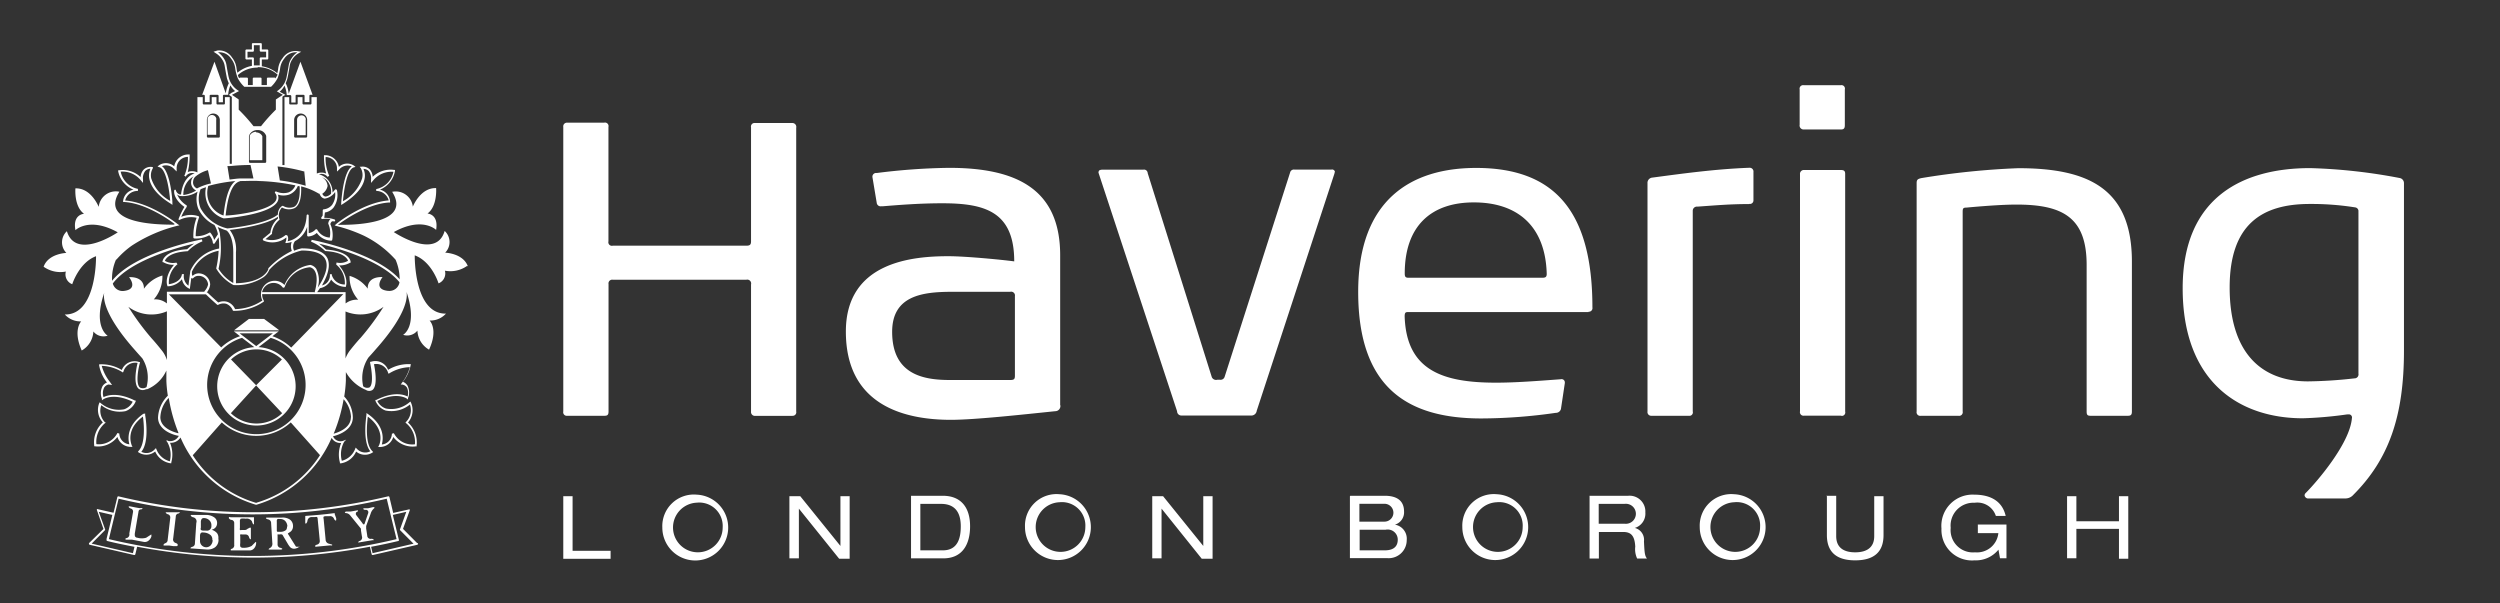 <svg focusable="false" xmlns="http://www.w3.org/2000/svg" width="290" height="70" viewBox="0 0 290 70" preserveAspectRatio="xMinYMid" aria-hidden="true"><rect x="0" y="0" width="290" height="70" fill="#333333" stroke="none"/><path d="M65.34,57.56h1.08v6.33h4.41v0.93H65.34V57.56Zm15.49,0.75a2.88,2.88,0,1,0,3,2.88,2.72,2.72,0,0,0-3-2.88m0-.93a3.82,3.82,0,1,1-4,3.81,3.66,3.66,0,0,1,4-3.81M92.67,59h0v5.77H91.57V57.56h1.26l4.66,5.77h0V57.56h1.07v7.25H97.34Zm16.7,4.84c1.77,0,2.08-1.49,2.08-2.78s-0.42-2.61-2.29-2.61h-2.4v5.39h2.61Zm-3.69-6.33h3.68c2.18,0,3.17,1.43,3.17,3.53s-0.88,3.73-3.11,3.73h-3.74V57.56Zm17.22,0.75a2.88,2.88,0,1,0,3,2.88,2.72,2.72,0,0,0-3-2.88m0-.93a3.82,3.82,0,1,1-4,3.81,3.66,3.66,0,0,1,4-3.81M134.74,59h0v5.77h-1.08V57.56h1.26l4.66,5.77h0V57.56h1.08v7.25H139.4Zm25.89,4.84c1.2,0,1.51-.61,1.51-1.24a1.17,1.17,0,0,0-1.42-1.15h-3v2.39h2.92Zm0-3.33a1,1,0,1,0-.06-2.07h-2.88v2.07h2.94Zm-4-3h4c1.54,0,2.24.68,2.24,1.82a1.49,1.49,0,0,1-1.06,1.53v0a1.65,1.65,0,0,1,1.37,1.79,2.09,2.09,0,0,1-2.3,2.09h-4.29V57.56h0Zm17,0.75a2.88,2.88,0,1,0,3,2.88,2.72,2.72,0,0,0-3-2.88m0-.93a3.82,3.82,0,1,1-4,3.81,3.66,3.66,0,0,1,4-3.81m14.82,3.42a1.16,1.16,0,1,0,0-2.3h-3v2.3h3Zm-4.08-3.24h4.49a1.83,1.83,0,0,1,2,1.94,1.73,1.73,0,0,1-1.22,1.79v0a1.42,1.42,0,0,1,1.06,1.55c0.06,1.35.1,1.69,0.35,2h-1.14a2.54,2.54,0,0,1-.22-1.38c-0.07-1.3-.51-1.7-1.41-1.7h-2.81v3.08h-1.08V57.56h0Zm16.8,0.75a2.88,2.88,0,1,0,3,2.88,2.71,2.71,0,0,0-3-2.88m0-.93a3.82,3.82,0,1,1-4,3.81,3.66,3.66,0,0,1,4-3.81m10.67,0.18H213V62.2c0,1.32.87,1.87,2.2,1.87s2.21-.55,2.21-1.87V57.56h1.08v4.51c0,1.94-1.08,2.93-3.29,2.93s-3.28-1-3.28-2.93V57.56Zm17.58,3.34h3.33v3.91H232l-0.18-1A3.37,3.37,0,0,1,229.05,65a3.54,3.54,0,0,1-3.84-3.69,3.62,3.62,0,0,1,3.8-3.93c1.49,0,3.19.47,3.65,2.47h-1.14a2.25,2.25,0,0,0-2.46-1.53,2.65,2.65,0,0,0-2.78,2.91,2.59,2.59,0,0,0,2.82,2.84,2.49,2.49,0,0,0,2.71-2.23h-2.38V60.9h0Zm16.38,0.5h-4.94v3.41h-1.08V57.56h1.08v2.91h4.94V57.56h1.08v7.25h-1.08V61.4ZM91.92,48.24h-4.3a0.45,0.45,0,0,1-.5-0.5V33a0.45,0.45,0,0,0-.55-0.55H71.09a0.43,0.43,0,0,0-.5.5V47.73c0,0.36-.1.5-0.45,0.5H65.79a0.41,0.41,0,0,1-.45-0.5v-33a0.43,0.43,0,0,1,.45-0.5h4.29a0.41,0.41,0,0,1,.5.5V28a0.41,0.41,0,0,0,.5.5H86.57c0.4,0,.55-0.1.55-0.5V14.77a0.41,0.41,0,0,1,.45-0.5h4.34a0.45,0.45,0,0,1,.45.55V47.73a0.41,0.41,0,0,1-.45.5m25.82-13.88a0.44,0.44,0,0,0-.55-0.5h-6.75c-3.44,0-6.94.45-6.94,4.64,0,4.95,3.6,5.59,6.69,5.59h7c0.45,0,.55-0.1.55-0.5V34.35ZM123,47a0.6,0.6,0,0,1-.6.7c-3.8.39-9.34,1-12.09,1-5.6,0-12.19-1.8-12.19-10.24,0-8.09,7.74-8.74,11.89-8.74,2,0,6.14.4,7.64,0.6,0-5.74-3.35-6.74-8.34-6.74-2.65,0-5.1.2-6.94,0.35H102.2a0.45,0.45,0,0,1-.5-0.4l-0.5-3V20.47a0.43,0.43,0,0,1,.5-0.4,72.64,72.64,0,0,1,8.39-.6c7.74,0,12.89,2.4,12.89,10.14V47h0Zm22.78,0.65a0.63,0.63,0,0,1-.7.55h-8a0.5,0.5,0,0,1-.54-0.5l-9.1-27.62a0.2,0.2,0,0,1,0-.15c0-.15.14-0.25,0.5-0.25h4.69a0.42,0.42,0,0,1,.5.4l7.44,23.67a0.54,0.54,0,0,0,.64.3h0.3a0.49,0.49,0,0,0,.55-0.35l7.59-23.68a0.45,0.45,0,0,1,.5-0.35h4.3a0.33,0.33,0,0,1,.4.25s-0.05.15-.05,0.2Zm25.17-24.17c-4.9,0-8,2.7-8,8.24,0,0.4.1,0.5,0.45,0.5h15.48c0.35,0,.54-0.05.54-0.45-0.15-5.6-3.45-8.29-8.44-8.29M184.27,36.2H163.39c-0.3,0-.45,0-0.45.5,0.2,6.29,4.45,7.69,10.59,7.69,2.3,0,4.85-.2,7.54-0.4a0.37,0.37,0,0,1,.45.35v0.1l-0.45,3a0.6,0.6,0,0,1-.6.45,61.64,61.64,0,0,1-8.64.65c-8.54,0-14.28-3.55-14.28-14.68,0-10.74,6.19-14.38,13.68-14.38,9.15,0,13.49,5.09,13.49,16.18a0.42,0.42,0,0,1-.45.5M202.9,23.67c-2.2,0-3.85.15-6,.3a0.48,0.48,0,0,0-.54.5V47.73a0.4,0.4,0,0,1-.46.5h-4.34a0.43,0.43,0,0,1-.45-0.5V21.26a0.61,0.61,0,0,1,.5-0.65c3.4-.45,7.29-1,11.34-1.15a0.44,0.44,0,0,1,.45.5v3.29a0.41,0.41,0,0,1-.5.4m10.69,24.57h-4.34a0.41,0.41,0,0,1-.45-0.5V20.22a0.45,0.45,0,0,1,.5-0.5h4.24c0.4,0,.5.15,0.5,0.45V47.74a0.4,0.4,0,0,1-.45.5M214,14.52c0,0.35-.1.5-0.45,0.5h-4.34a0.46,0.46,0,0,1-.45-0.55V10.38a0.41,0.41,0,0,1,.45-0.5h4.34a0.4,0.4,0,0,1,.45.5v4.14Zm32.81,33.71H242.5c-0.35,0-.45-0.1-0.45-0.5v-17c0-5.49-2.75-7-8.14-7-1.7,0-4.19.2-5.79,0.35-0.4,0-.45.1-0.45,0.5V47.73a0.42,0.42,0,0,1-.5.5h-4.34a0.42,0.42,0,0,1-.5-0.5V21.26c0-.4.1-0.5,0.55-0.6a89.9,89.9,0,0,1,11.24-1.15c8.19,0,13.18,2.4,13.18,10.83V47.73c0,0.36-.1.5-0.45,0.5m26.72-23.63a0.44,0.44,0,0,0-.35-0.54,32.38,32.38,0,0,0-5.29-.4c-5.64,0-9.29,2.45-9.29,9.69,0,7.39,3.5,10.89,9.09,10.89a52.55,52.55,0,0,0,5.39-.35,0.46,0.46,0,0,0,.46-0.55V24.61Zm5.29,16.09c0,7.59-1.75,12.59-5.89,16.73a1.22,1.22,0,0,1-.85.4h-4.29a0.43,0.43,0,0,1-.5-0.35,0.41,0.41,0,0,1,.15-0.3c1.25-1.25,5.09-5.7,5.34-8.65a0.36,0.36,0,0,0-.4-0.45h-0.15a45.15,45.15,0,0,1-5.14.45c-7.34,0-13.94-4.19-13.94-15.08,0-10.69,7.14-13.94,14.78-13.94a63.92,63.92,0,0,1,10.39,1.15,0.6,0.6,0,0,1,.5.6V40.7ZM17.58,62.14a0.92,0.92,0,0,1-.32.55,0.67,0.67,0,0,1-.58.17L15.3,62.6l-0.32,0-0.35,0a0.09,0.09,0,0,1-.09-0.08,0.15,0.15,0,0,1,.15-0.1A0.43,0.43,0,0,0,15,61.9l0.43-2.5a0.35,0.35,0,0,0-.23-0.4,0.49,0.49,0,0,1-.28-0.2c0-.06.07-0.08,0.18-0.06l0.71,0.14,0.36,0.06,0.24,0,0.11,0a0.06,0.06,0,0,1,0,.06,0.23,0.23,0,0,1-.21.09,0.26,0.26,0,0,0-.24.24l-0.42,2.48a1.08,1.08,0,0,0,0,.38,0.33,0.33,0,0,0,.3.19,1.83,1.83,0,0,0,1,0L17.54,62s0.06,0.05,0,.13m3.06,1.16c0,0.05-.07.07-0.18,0.06l-0.32,0-0.49-.07-0.27,0-0.33,0s-0.05,0-.05-0.07A0.37,0.37,0,0,1,19.21,63a0.41,0.41,0,0,0,.24-0.38l0.3-2.55a0.38,0.38,0,0,0-.25-0.41,0.48,0.48,0,0,1-.28-0.18,0.06,0.06,0,0,1,.06-0.06H19.4l0.32,0,0.28,0,0.35,0,0.34,0a0.42,0.42,0,0,1,.15,0,0.05,0.05,0,0,1,0,.06,0.31,0.31,0,0,1-.21.1,0.35,0.35,0,0,0-.24.35l-0.3,2.53a0.43,0.43,0,0,0,.24.51,0.7,0.7,0,0,1,.28.15M24.52,61a0.78,0.78,0,0,0-.21-0.62,0.89,0.89,0,0,0-.6-0.28,0.4,0.4,0,0,0-.29.07,0.63,0.63,0,0,0-.12.42l0,0.62a0.36,0.36,0,0,0,0,.26,0.55,0.55,0,0,0,.3.08l0.32,0a0.51,0.51,0,0,0,.6-0.56m0.11,1.66a0.72,0.72,0,0,0-.16-0.54,1.32,1.32,0,0,0-.92-0.34,0.27,0.27,0,0,0-.27.08,0.61,0.61,0,0,0-.08.32l0,0.59a0.72,0.72,0,0,0,1.23.51,0.93,0.93,0,0,0,.24-0.61m0.68,0a1.07,1.07,0,0,1-.41.83,1.49,1.49,0,0,1-1,.25l-1.71-.12-0.12,0a0.07,0.07,0,0,1,0-.08,0.44,0.44,0,0,1,.24-0.12,0.4,0.4,0,0,0,.26-0.39l0.16-2.37A0.49,0.49,0,0,0,22.39,60a0.43,0.43,0,0,1-.27-0.19,0.08,0.08,0,0,1,.1-0.08l0.1,0,0.22,0,0.78,0,0.58,0a1.65,1.65,0,0,1,1,.32,0.79,0.79,0,0,1,.28.69,0.76,0.76,0,0,1-.18.45,0.83,0.83,0,0,1-.46.26,1.34,1.34,0,0,1,.64.4,0.88,0.88,0,0,1,.15.6M29.71,63a0.92,0.92,0,0,1-.22.59,0.67,0.67,0,0,1-.54.26l-2.09,0c-0.07,0-.1,0-0.1-0.06a0.14,0.14,0,0,1,.13-0.13,0.43,0.43,0,0,0,.28-0.48l0-2.51a0.36,0.36,0,0,0-.3-0.36,0.4,0.4,0,0,1-.3-0.17A0.09,0.09,0,0,1,26.72,60l0.49,0,0.94,0h1.23l0.08,0a0.12,0.12,0,0,1,0,.08v0.53a0.81,0.81,0,0,1,0,.09,0.4,0.4,0,0,1,0,.11,0.1,0.1,0,0,1-.09,0,1,1,0,0,1-.14-0.32,0.68,0.68,0,0,0-.72-0.32,1.92,1.92,0,0,0-.58,0,0.38,0.38,0,0,0-.1.33l0,0.75a0.5,0.5,0,0,0,0,.23,0.29,0.29,0,0,0,.19,0h0.34a0.46,0.46,0,0,0,.36-0.14L29,61.2c0.07,0,.1,0,0.1.13l0,1s0,0.08,0,.11a0.31,0.31,0,0,1,0,.1,0.1,0.1,0,0,1-.09,0,0.72,0.72,0,0,1-.14-0.29A0.41,0.41,0,0,0,28.46,62h-0.4a0.28,0.28,0,0,0-.19,0,0.37,0.37,0,0,0,0,.21s0,0.09,0,.12V63a1.29,1.29,0,0,0,0,.39,0.33,0.33,0,0,0,.32.15,1.88,1.88,0,0,0,1-.21l0.47-.47s0.06,0,.06.12m3.62-1.88a1,1,0,0,0-.25-0.66,0.77,0.77,0,0,0-.63-0.23,0.57,0.57,0,0,0-.26,0,0.3,0.3,0,0,0-.09.29l0,1.08a0.12,0.12,0,0,0,.14.11h0.22a1,1,0,0,0,.72-0.22,0.6,0.6,0,0,0,.1-0.43m1.41,2.3a0.25,0.25,0,0,1-.19.21,1,1,0,0,1-.37.1,0.63,0.63,0,0,1-.48-0.18,2.44,2.44,0,0,1-.3-0.43l-0.49-.83A0.58,0.58,0,0,0,32.72,62a0.64,0.64,0,0,0-.31,0,0.45,0.45,0,0,0-.21,0,0.12,0.12,0,0,0,0,.12v0.09l0,0.92a0.39,0.39,0,0,0,.28.41,0.45,0.45,0,0,1,.27.12c0,0.06-.06.08-0.16,0.09H32.14l-0.42,0-0.41,0H31.18a0.07,0.07,0,0,1,0-.08,0.7,0.7,0,0,1,.22-0.15,0.56,0.56,0,0,0,.19-0.53L31.45,60.7a0.43,0.43,0,0,0-.3-0.44,0.6,0.6,0,0,1-.3-0.13c0-.05,0-0.08.11-0.09h0.63l0.62,0,0.46,0a1.55,1.55,0,0,1,.93.21,0.9,0.9,0,0,1,.39.74,0.85,0.85,0,0,1-.08.42,0.73,0.73,0,0,1-.2.26l-0.22.15a0.17,0.17,0,0,0-.1.09l0.91,1.45a0.15,0.15,0,0,0,.07.06l0.12,0,0.08,0,0.08,0a0.07,0.07,0,0,1,.08.08M39,60.12s0,0,0,.08a0.35,0.35,0,0,1,0,.07c0,0.08,0,.12-0.07.12a0.47,0.47,0,0,1-.21-0.27,0.48,0.48,0,0,0-.51-0.24l-0.45,0a0.41,0.41,0,0,0-.22.06,0.36,0.36,0,0,0,0,.24l0.23,2.41a0.49,0.49,0,0,0,.39.48l0.36,0.1a0.09,0.09,0,0,1,0,.1,0.35,0.35,0,0,1-.14,0H38.24l-1.49.14a0.28,0.28,0,0,1-.15,0,0.09,0.09,0,0,1-.06-0.09,0.57,0.57,0,0,1,.29-0.16,0.42,0.42,0,0,0,.26-0.48l-0.24-2.48a0.37,0.37,0,0,0-.07-0.22,0.32,0.32,0,0,0-.22,0l-0.45,0a0.49,0.49,0,0,0-.44.39,0.57,0.57,0,0,1-.17.37,0.08,0.08,0,0,1-.09-0.08,0.86,0.86,0,0,1,0-.1l0-.71V59.89a0.07,0.07,0,0,1,.07-0.05l0.81-.06,0.82-.07,0.79-.08,0.84-.1a0.07,0.07,0,0,1,.08,0,0.22,0.22,0,0,1,0,.09Zm4.45-1.25a0.15,0.15,0,0,1-.07.11,1.26,1.26,0,0,0-.38.59L42.48,61a0.41,0.41,0,0,0,0,.15,0.6,0.6,0,0,0,0,.19l0.12,0.79a0.38,0.38,0,0,0,.4.38,0.37,0.37,0,0,1,.35.09,0,0,0,0,1,0,.06l-0.12,0-1.56.26c-0.1,0-.14,0-0.15,0a0.42,0.42,0,0,1,.26-0.19,0.42,0.42,0,0,0,.2-0.52l-0.11-.69a1.07,1.07,0,0,0,0-.18,0.63,0.63,0,0,0-.1-0.14L40.6,59.76a0.67,0.67,0,0,0-.46-0.24A0.14,0.14,0,0,1,40,59.43s0.05-.08.17-0.09l0.19,0,0.3,0,0.4-.07,0.37-.07c0.06,0,.1,0,0.1.05a0.17,0.17,0,0,1-.13.13,0.2,0.2,0,0,0-.12.18,0.29,0.29,0,0,0,0,.1,0.52,0.52,0,0,0,.08.14L42,60.63a0.52,0.52,0,0,0,.21.22,0.31,0.31,0,0,0,.11-0.18l0.34-1a0.7,0.7,0,0,0,.06-0.19,0.26,0.26,0,0,0,0-.12,0.28,0.28,0,0,0-.3-0.22,0.32,0.32,0,0,1-.28-0.09c0-.05,0-0.08.09-0.09l0.15,0,0.31,0L43,58.89l0.26-.06c0.07,0,.1,0,0.11,0M48,63.06l-4.78,1.11h0l-0.17-.74c1.05-.2,2.1-0.42,3.14-0.67a0.13,0.13,0,0,0,.08-0.05,0.15,0.15,0,0,0,0-.09l-0.6-2.47-0.1-.42,1.56-.36h0l-0.72,2a0.13,0.13,0,0,0,0,.13l1.55,1.56h0Zm-35.37-.52h0l1.13-4.69a67.43,67.43,0,0,0,31.1,0h0l0,0,0.56,2.32L46,62.54h0a72.24,72.24,0,0,1-33.36,0m2.78,1.63h0l-4.79-1.11h0l1.55-1.56a0.13,0.13,0,0,0,0-.13l-0.72-2h0l1.57,0.36-0.67,2.78,0,0.1a0.12,0.12,0,0,0,.1.15c1,0.25,2.09.47,3.14,0.67ZM48.39,63l-1.64-1.65v0h0l0.77-2.12a0.12,0.12,0,0,0,0-.13,0.11,0.11,0,0,0-.12,0l-1.79.4-0.43-1.81A0.13,0.13,0,0,0,45,57.58a67.28,67.28,0,0,1-31.24,0,0.12,0.12,0,0,0-.15.09l-0.44,1.81-1.8-.41a0.11,0.11,0,0,0-.12,0,0.12,0.12,0,0,0,0,.13L12,61.36h0v0L10.33,63a0.14,0.14,0,0,0,0,.12,0.11,0.11,0,0,0,.1.08l5.12,1.18a0.12,0.12,0,0,0,.15-0.09l0.21-.87a72.8,72.8,0,0,0,27,0l0.2,0.87a0.12,0.12,0,0,0,.15.09l5.13-1.18a0.12,0.12,0,0,0,.09-0.08,0.13,0.13,0,0,0,0-.12m-13-49.12a0.5,0.5,0,0,0-.5-0.5,0.52,0.52,0,0,0-.52.5v1.8h1v-1.8ZM30.64,37l0,0H28.87l0,0-1.44,1.1-0.28.22h5.25l-0.28-.22Zm15.74-4.58c-2.79-3.15-9.92-4.54-10.23-4.6l-0.06.22a5,5,0,0,1,1.63,1.08l0,0h0c2.14,0.13,2.58.89,2.65,1.13a1.77,1.77,0,0,1-1.33.2L39,30.69A2.76,2.76,0,0,1,40,33a1.54,1.54,0,0,1-1.51-1.09,0.43,0.43,0,0,0,0-.1l-0.22,0v0.09a1.19,1.19,0,0,1-.92,1.21C37.83,32.26,38.42,31,38,30c-0.37-.79-1.38-1.19-3-1.19h0a4,4,0,0,0-.88.28l0,0a1.07,1.07,0,0,1,.1-1.12,2.86,2.86,0,0,0,1.41-1.66v1a0.13,0.13,0,0,0,.12.12,1.62,1.62,0,0,0,1-.41,2.13,2.13,0,0,0,1.65.9,0.13,0.13,0,0,0,.14-0.09A3.11,3.11,0,0,0,38.32,26a0.53,0.53,0,0,1,.18-0.31,0.32,0.32,0,0,1,.24,0,0.12,0.12,0,0,0,.14-0.09,0.12,0.12,0,0,0-.07-0.14,3.48,3.48,0,0,0-1.19-.19l0,0,0-.06,0.07-.56a1.62,1.62,0,0,0,1-.57,2.53,2.53,0,0,0,.4-2,0.12,0.12,0,0,0-.09-0.1,0.11,0.11,0,0,0-.13,0,3.87,3.87,0,0,1-.3.36,2.14,2.14,0,0,0-.53-1.47A2.07,2.07,0,0,0,37,20.22a0.89,0.89,0,0,1,1,.3h0l0.19-.13h0a5,5,0,0,1-.42-2.17,1.31,1.31,0,0,1,1.32,1.36l0,0.32,0.24-.22a1.28,1.28,0,0,1,1.48-.38c-1,.69-1.2,3.87-1.23,4.26v0.22l0.19-.12c1.49-.95,2.34-1.93,2.52-2.92a1.84,1.84,0,0,0-.13-1.15,0.89,0.89,0,0,1,.61.25,1.37,1.37,0,0,1,.27,1l0,0.38,0.25-.29a2.75,2.75,0,0,1,2.35-1,2.54,2.54,0,0,1-2,2v0.22a1.49,1.49,0,0,1,1.45,1.1c-2.92.22-6,2.63-6.09,2.74a0.33,0.33,0,0,0-.09.08l-0.09.07L39,26.21a17.56,17.56,0,0,1,3.23,1.14,12,12,0,0,1,3.66,2.78,5.86,5.86,0,0,1,.47,2.31M45,33.74c-1.78-.19-0.62-1.6-0.62-1.6-1.9-.06-1.72,1.35-1.72,1.35A4,4,0,0,0,40.55,32a4,4,0,0,0,1,2.77,2.12,2.12,0,0,0-1.46.43V33.89H36.79c0.08-.11.2-0.27,0.32-0.46a1.76,1.76,0,0,0,1.3-1,2.15,2.15,0,0,0,1.63.85h0.09l0-.08s0.37-1-.79-2.41a2.39,2.39,0,0,0,1.26-.31l0.07,0V30.36c0-.05-0.12-1.23-2.85-1.41A6.63,6.63,0,0,0,37,28.26c2.09,0.5,7.25,1.94,9.34,4.48a1.18,1.18,0,0,1-1.3,1m-3.26,5.5s-0.51.55-1.13,1.34a3.62,3.62,0,0,0-.57,1V36.13a4.49,4.49,0,0,0,4.41-.54,29.66,29.66,0,0,1-2.71,3.66m0.69,6,0,0a0.72,0.72,0,0,0,.72,0c0.67-.48.3-2.48,0.19-3a1.41,1.41,0,0,1,1.64,1l0.06,0.11,0.11-.07a4.82,4.82,0,0,1,2.35-.7,5.07,5.07,0,0,1-.94,1.85l-0.12.17,0.2,0a0.82,0.82,0,0,1,.53.36A1.47,1.47,0,0,1,47.28,46c-0.41-.22-1.6-0.63-3.63.39l-0.1,0,0,0.1a2,2,0,0,0,1.17,1.13,3.41,3.41,0,0,0,2.83-.69,1.94,1.94,0,0,1-.44,2l-0.08.1,0.1,0.08a2.82,2.82,0,0,1,1,2.43,2.4,2.4,0,0,1-2.44-1.29l-0.23.06a1.28,1.28,0,0,1-1.17,1.25c0.16-.55.4-2.14-1.62-3.54l-0.16-.11,0,0.19c0,0.13-.51,3.08.45,4.25a1.31,1.31,0,0,1-1.57-.3l-0.13-.13-0.07.17a2.24,2.24,0,0,1-1.54,1.36,3,3,0,0,1,.27-2.2L40.16,51l-0.37.14a0.94,0.94,0,0,1-1.16-.53c0.53-.13,2.25-0.65,2.3-2.15a3.6,3.6,0,0,0-1-2.46,15.34,15.34,0,0,0,.19-1.84v-1a4.76,4.76,0,0,0,2.4,2.1M40.7,48.41c0,1.23-1.44,1.74-2,1.9l0.06-.13a18.48,18.48,0,0,0,1.1-3.87,3.39,3.39,0,0,1,.86,2.11m-6.94-8.1A6,6,0,0,0,31.6,39l0.46-.36,0.27-.2H27.12l0.27,0.2L27.84,39a6,6,0,0,0-2.18,1.3l-6.07-6.16h4.29a0.05,0.05,0,0,0,0,0c0.39,0.38.83,0.79,1.31,1.21a0.13,0.13,0,0,0,.14,0,1.26,1.26,0,0,1,.91-0.11A1.32,1.32,0,0,1,27,36a0.12,0.12,0,0,0,.1.06A6.11,6.11,0,0,0,30.59,35a0.13,0.13,0,0,0,0-.15,1.38,1.38,0,0,1-.18-0.67s0,0,0-.06h9.41Zm-4.28-.05a4.55,4.55,0,1,0,.49,0l1.41-1.08a5.71,5.71,0,1,1-3.32,0Zm0.23-.12L27.8,38.67h3.85l-1.91,1.46h0Zm3,7.78a4.29,4.29,0,0,1-5.95,0l2.94-3.23-2.92-3a4.3,4.3,0,0,1,5.9,0l-3,3Zm-3,10.41a13.2,13.2,0,0,1-7.37-5.53L25.73,49a5.91,5.91,0,0,0,8,0l3.39,3.8a13.19,13.19,0,0,1-7.36,5.51M19.58,46.18a18.93,18.93,0,0,0,1.11,4l0,0.08c-0.61-.15-2.05-0.62-2.09-1.83a3.44,3.44,0,0,1,.94-2.24M19.53,51.1h0l-0.26,0,0.15,0.21a3,3,0,0,1,.28,2.2,2.26,2.26,0,0,1-1.54-1.36l-0.07-.17-0.13.13a1.3,1.3,0,0,1-1.57.3c1-1.17.47-4.13,0.45-4.25l0-.19L16.63,48c-2,1.4-1.78,3-1.62,3.54a1.29,1.29,0,0,1-1.17-1.25l-0.22-.06a2.41,2.41,0,0,1-2.44,1.29,2.84,2.84,0,0,1,1-2.43l0.11-.08L12.19,49a1.92,1.92,0,0,1-.44-2,3.4,3.4,0,0,0,2.82.69,2,2,0,0,0,1.17-1.13l0-.1-0.1,0c-2-1-3.22-.6-3.63-0.39a1.45,1.45,0,0,1,.08-1.12,0.81,0.81,0,0,1,.5-0.35L13,44.66l-0.26-.37a5.34,5.34,0,0,1-.94-1.85,4.82,4.82,0,0,1,2.35.7l0.11,0.07,0.06-.11a1.42,1.42,0,0,1,1.64-1c-0.13.52-.54,2.44,0.13,3a0.8,0.8,0,0,0,.81.07h0L17,45.15l0.08,0h0a4.22,4.22,0,0,0,2.22-2.17v1.19a14.26,14.26,0,0,0,.17,1.73,3.79,3.79,0,0,0-1.14,2.58c0.06,1.49,1.86,2,2.41,2.08a1.13,1.13,0,0,1-1.28.58M14.89,35.59a4.48,4.48,0,0,0,4.47.52v5.66a3.28,3.28,0,0,0-.64-1.18c-0.62-.79-1.13-1.34-1.13-1.34a29.43,29.43,0,0,1-2.7-3.66m-1.81-2.69h0l0.05-.07c2-2.6,7.26-4.07,9.4-4.58a6.34,6.34,0,0,0-.82.66c-2.73.18-2.85,1.37-2.86,1.42v0.08l0.08,0a2.35,2.35,0,0,0,1.25.31c-1.19,1.46-.77,2.43-0.76,2.44l0,0.05h0.07a2.18,2.18,0,0,0,1.62-.83,1.45,1.45,0,0,0,.78,1.07l0.15,0.06,0-.15,0.15-1.13v0a0.12,0.12,0,0,0,.09.06,0.11,0.11,0,0,0,.1,0l0.08-.07A0.78,0.78,0,0,1,23,32,1.09,1.09,0,0,1,24.14,33a1.73,1.73,0,0,1-.42.78,0.1,0.1,0,0,0,0,.06H19.36V35.2a2.14,2.14,0,0,0-1.52-.47,4,4,0,0,0,1-2.77,4,4,0,0,0-2.15,1.54s0.18-1.41-1.72-1.35c0,0,1.17,1.41-.62,1.6a1.17,1.17,0,0,1-1.26-.85m0.4-2.77a10.07,10.07,0,0,1,1.82-1.65,17.32,17.32,0,0,1,5.27-2.29l0.24-.05L20.61,26c-0.13-.11-3.17-2.52-6.09-2.74A1.48,1.48,0,0,1,16,22.15V21.91a2.54,2.54,0,0,1-2-2,2.75,2.75,0,0,1,2.33,1l0.26,0.31,0-.4a1.36,1.36,0,0,1,.27-1,0.86,0.86,0,0,1,.59-0.25,1.9,1.9,0,0,0-.13,1.15c0.18,1,1,2,2.52,2.93L20,23.77l0-.24c0-.39-0.24-3.56-1.22-4.26a1.28,1.28,0,0,1,1.46.38l0.25,0.24,0-.34a1.31,1.31,0,0,1,1.31-1.35,5.52,5.52,0,0,1-.37,2.08l-0.06.1,0.21,0.12,0-.08A0.84,0.84,0,0,1,22,20.11a1,1,0,0,1,.58,0C22,20.3,21.2,20.87,21,22.56l-0.14,0a0.7,0.7,0,0,1-.45-0.45A0.13,0.13,0,0,0,20.32,22a0.13,0.13,0,0,0-.11.09S20,23,21.39,24a9.48,9.48,0,0,0-.66,1.36,0.13,0.13,0,0,0,0,.13,0.12,0.12,0,0,0,.14,0,3,3,0,0,1,1.94-.23,5.94,5.94,0,0,0-.38,2.29,0.12,0.12,0,0,0,.11.11,3.13,3.13,0,0,0,1.73-.37,1.5,1.5,0,0,1,.42.87,0.12,0.12,0,0,0,.08.11,0.11,0.11,0,0,0,.14-0.05l0.45-.7a8.17,8.17,0,0,1,.06,1.31,4.53,4.53,0,0,0-3.34,2.59v0l-0.22,1.72a1.35,1.35,0,0,1-.52-1.34v0l-0.24,0v0h0s0,0.92-1.51,1.17a2.77,2.77,0,0,1,1-2.32l-0.13-.19a1.82,1.82,0,0,1-1.33-.2c0.08-.24.52-1,2.65-1.12h0l0,0A4.84,4.84,0,0,1,23.48,28l-0.06-.23c-0.32.06-7.76,1.51-10.42,4.8a5.47,5.47,0,0,1,.47-2.48M24.13,19.78l0.34,1.5a6.23,6.23,0,0,0-1.62.58h0A0.76,0.76,0,0,1,22.41,21a0.78,0.78,0,0,1,.29-0.54,3.84,3.84,0,0,1,1.42-.72M24,13.91a0.75,0.75,0,0,1,.74-0.74,0.76,0.76,0,0,1,.76.74v1.93a0.12,0.12,0,0,1-.12.12H24.14A0.12,0.12,0,0,1,24,15.84V13.91ZM27.31,21c-0.5.36-1.09,1.28-1.38,4a2.77,2.77,0,0,1-1.77-3.43A18.17,18.17,0,0,1,27.31,21m-0.62-1.75,0.18,0c0.68-.07,1.42-0.11,2.19-0.11l0.34,1.56c-0.48,0-.95,0-1.41,0h0c-0.47,0-.92.08-1.36,0.13l-0.25-1.57,0.35,0m1-8.7A2.5,2.5,0,0,1,26.54,9c-0.1-.41-0.27-1.45-0.27-1.45A1.88,1.88,0,0,0,26,6.83a2.39,2.39,0,0,0-.71-0.76,1.61,1.61,0,0,1,1.52.74,2.22,2.22,0,0,1,.47,1.08,5.15,5.15,0,0,0,.3,1.18,3.82,3.82,0,0,0,.76,1h3.1a3.83,3.83,0,0,0,.76-1,5.15,5.15,0,0,0,.3-1.18,2.21,2.21,0,0,1,.47-1.08,1.61,1.61,0,0,1,1.52-.74,2.39,2.39,0,0,0-.71.76,1.91,1.91,0,0,0-.29.76s-0.17,1-.27,1.45a2.5,2.5,0,0,1-1.11,1.55L32.81,11l-0.21.14L32,11.54v1.18a20.22,20.22,0,0,0-1.72,1.92H29.41a20.22,20.22,0,0,0-1.72-1.92V11.54L26.91,11Zm2.21-2.77a3.38,3.38,0,0,1,2.26.87A1.7,1.7,0,0,1,32,9l-0.06.11A0.1,0.1,0,0,0,31.85,9H31.08a0.12,0.12,0,0,0-.12.11V9.87H30.34V9.12A0.11,0.11,0,0,0,30.23,9h-0.8a0.12,0.12,0,0,0-.11.11V9.87H28.76V9.12A0.12,0.12,0,0,0,28.65,9H27.86a0.1,0.1,0,0,0-.09.07L27.7,9a1.58,1.58,0,0,1-.11-0.29,3.38,3.38,0,0,1,2.26-.87m-1-1.16H28.71V6h0.62a0.12,0.12,0,0,0,.12-0.12V5.24h0.68V5.87a0.12,0.12,0,0,0,.12.12h0.62V6.66H30.25a0.12,0.12,0,0,0-.12.12V7.59H29.85l-0.4,0V6.78a0.12,0.12,0,0,0-.12-0.12H28.89Zm6.45,13.25,0.16,1.62a18.15,18.15,0,0,0-3-.62L32.2,19.31a18.67,18.67,0,0,1,3.14.6m-1.22-6a0.76,0.76,0,0,1,.76-0.74,0.75,0.75,0,0,1,.75.74v1.93a0.13,0.13,0,0,1-.12.12H34.24a0.12,0.12,0,0,1-.12-0.12V13.91Zm-3,17.28a0.11,0.11,0,0,0,0,.05s-0.45,1.53-3.75,1.62V29.27a3.77,3.77,0,0,0-.72-2.6c1-.11,4.22-0.55,5.59-1.53,0,0.07,0,.13,0,0.21A2.59,2.59,0,0,0,31.36,27l-0.86.7a0.12,0.12,0,0,0,0,.11,0.12,0.12,0,0,0,.06.09,2.57,2.57,0,0,0,2.66-.36,1.22,1.22,0,0,1-.09.54,0.1,0.1,0,0,0,0,.11,0.11,0.11,0,0,0,.1,0,2.4,2.4,0,0,0,.61-0.13,1.35,1.35,0,0,0,0,1l0,0.06a9.3,9.3,0,0,0-2.71,2m0.19,0.13a0.17,0.17,0,0,0,0-.1,0.13,0.13,0,0,1,0,.1M29,18.89a0.12,0.12,0,0,1-.12-0.12v-3a1,1,0,0,1,1-.68,1,1,0,0,1,1,.68v3a0.12,0.12,0,0,1-.12.12H29Zm5.29,2.56a1.49,1.49,0,0,1-.8.86,2,2,0,0,1-1.43-.09,0.12,0.12,0,0,0-.15.18,0.77,0.77,0,0,1,.11.81C31.43,24.5,27,25,26.17,25c0.4-3.59,1.3-3.87,1.74-4L28,21c0.67,0,1.37-.05,2.09,0a24.06,24.06,0,0,1,4.2.51m-8.42,3.82H26c0.22,0,5.47-.42,6.22-2a0.91,0.91,0,0,0,0-.76,2.08,2.08,0,0,0,1.33,0,1.76,1.76,0,0,0,1-1l0.21,0.05c0.07,1.25-.14,2.07-0.62,2.36a1.45,1.45,0,0,1-1.31-.1H32.74a1.13,1.13,0,0,0-.5,1c-1.35,1.15-5.57,1.59-5.86,1.62a4.75,4.75,0,0,1-3.11-2.34,2.92,2.92,0,0,1,0-2.21,5.39,5.39,0,0,1,.63-0.23,3.08,3.08,0,0,0,2,3.6m-3.17-3.21h0a3.66,3.66,0,0,1-1.46.51,2.4,2.4,0,0,1,1.2-2.17,1,1,0,0,0-.3.63,1,1,0,0,0,.55,1m0.3,3a2.78,2.78,0,0,0-2,.08A6.58,6.58,0,0,1,21.66,24a0.15,0.15,0,0,0,0-.09,0.18,0.18,0,0,0,0-.08,2.83,2.83,0,0,1-1.12-1.28,1,1,0,0,0,.31.18,3.11,3.11,0,0,0,2.07-.5A3.1,3.1,0,0,0,23,24.21a4,4,0,0,0,1.87,1.88h0a3.37,3.37,0,0,1,.41,1.08l-0.43.66A2.37,2.37,0,0,0,24.41,27a0.13,0.13,0,0,0-.15,0,2.89,2.89,0,0,1-1.56.4,6.55,6.55,0,0,1,.4-2.2A0.11,0.11,0,0,0,23,25.08m2.53,2.11a0.13,0.13,0,0,0,0,0,4,4,0,0,0-.28-0.86,8.1,8.1,0,0,0,1,.4c0.06,0,.81.56,0.81,2.59v3.51a4.74,4.74,0,0,1-1.71-1.65,10.86,10.86,0,0,0,.16-4m10.89,6.71h-6a1.36,1.36,0,0,1,1.33-1.07,1.33,1.33,0,0,1,1.08.54,0.14,0.14,0,0,0,.12,0,0.11,0.11,0,0,0,.1-0.09A3.46,3.46,0,0,1,35.95,31a0.87,0.87,0,0,1,.55.41c0.22,0.35.39,1.07,0,2.5m0.24-2.64A1.11,1.11,0,0,0,36,30.73h0a3.81,3.81,0,0,0-3,2.33,1.56,1.56,0,0,0-1.13-.49,1.6,1.6,0,0,0-1.6,1.6,1.66,1.66,0,0,0,.17.69,5.92,5.92,0,0,1-3.17,1A1.52,1.52,0,0,0,26.32,35a1.49,1.49,0,0,0-1,.09c-0.45-.4-0.87-0.78-1.24-1.14a0.11,0.11,0,0,0-.11,0,0.12,0.12,0,0,0,0,0A1.77,1.77,0,0,0,24.38,33,1.34,1.34,0,0,0,23,31.71a1,1,0,0,0-.66.3,1.43,1.43,0,0,1-.08-0.19v0l0-.3a4.3,4.3,0,0,1,3.1-2.43,11.85,11.85,0,0,1-.27,2,0.15,0.15,0,0,0,0,.08,5.17,5.17,0,0,0,2,1.9h0.06a5.71,5.71,0,0,0,3.41-.91,1.94,1.94,0,0,0,.68-0.86A7.36,7.36,0,0,1,35,29.06c1.5,0,2.42.36,2.75,1.05,0.48,1-.37,2.49-0.9,3.27a2.83,2.83,0,0,0-.15-2.14m0.7-10.66a1.65,1.65,0,0,1,.53.36,2,2,0,0,1,.47,1.53,1,1,0,0,1-.66.33,0.48,0.48,0,0,1-.35-0.33A1.38,1.38,0,0,0,38,21.57a1.24,1.24,0,0,0-.64-1m-0.33,1.88,0.1,0.16h0a0.69,0.69,0,0,0,.53.43,1.74,1.74,0,0,0,1.21-.77,2.12,2.12,0,0,1-.36,1.51,1.45,1.45,0,0,1-.94.5h0a0.12,0.12,0,0,0-.13.11L37.43,25l-0.15.22a0.11,0.11,0,0,0,0,.13,0.12,0.12,0,0,0,.11.06,3.16,3.16,0,0,1,.94,0,0.84,0.84,0,0,0-.25.47,0.14,0.14,0,0,0,0,.08,2.64,2.64,0,0,1,.17,1.6,1.77,1.77,0,0,1-1.43-.88,0.11,0.11,0,0,0-.09-0.08,0.11,0.11,0,0,0-.11,0,1.31,1.31,0,0,1-.81.44V25a0.13,0.13,0,0,0-.12-0.12,0.12,0.12,0,0,0-.12.11c-0.13,2.45-1.69,2.89-2.21,3a0.78,0.78,0,0,0,0-.63,0.2,0.2,0,0,0-.17-0.09l-0.07,0a2.46,2.46,0,0,1-2.32.47l0.75-.61a0.11,0.11,0,0,0,0-.09,2.37,2.37,0,0,1,.86-1.54,0.13,0.13,0,0,0,0-.11,1.31,1.31,0,0,1,.3-1.32,1.62,1.62,0,0,0,1.49.06c0.55-.34.79-1.19,0.73-2.51a7.54,7.54,0,0,1,2.05.84m17.3,8.45c-0.55-1.54-2.64-1.6-2.64-1.6a1.75,1.75,0,0,0-.06-2.52c-1,3.44-5.9.13-5.9,0.13,3.32-1.84,4.91-.25,4.91-0.25,0.31-1.84-1-1.9-1-1.9,1.17-.86,1-2.95,1-2.95-1.84-.06-2.7,2.15-2.7,2.15a2,2,0,0,0-2.4-1.72c2.28,3.63-4.07,3.85-6.1,3.83a0.66,0.66,0,0,1-.19,0c0.71-.54,3.46-2.45,5.94-2.59h0.11V23.37A1.52,1.52,0,0,0,44.07,22a2.86,2.86,0,0,0,1.75-2.18l0-.11-0.11,0a3,3,0,0,0-2.48.8,1.4,1.4,0,0,0-.33-0.85,1.19,1.19,0,0,0-1-.32H41.72l0.13,0.17A1.61,1.61,0,0,1,42,20.71a4.66,4.66,0,0,1-2.22,2.63c0.1-1.2.46-3.68,1.25-3.92l0.21-.06-0.17-.14a1.41,1.41,0,0,0-1.76.14A1.63,1.63,0,0,0,37.71,18l-0.13,0v0.13a7.79,7.79,0,0,0,.25,2,1.36,1.36,0,0,0-1.08,0V11.27H36.13V12a0.12,0.12,0,0,1-.12.12h-0.8A0.12,0.12,0,0,1,35.09,12V11.27H34.53V12a0.12,0.12,0,0,1-.12.12H33.67A0.12,0.12,0,0,1,33.55,12V11.27H33v7.88l-0.24,0V11.22l0.12-.09L33.11,11l-0.25-.13-0.42-.23A2.15,2.15,0,0,0,33,9.93a3.23,3.23,0,0,1,.26,1.1h0.41a0.13,0.13,0,0,1,.12.12v0.74h0.5V11.15A0.12,0.12,0,0,1,34.42,11h0.79a0.12,0.12,0,0,1,.12.12v0.73h0.56V11.15A0.12,0.12,0,0,1,36,11h0.26L34.85,7.16l-1.36,3.72a3.51,3.51,0,0,0-.35-1.23,4.06,4.06,0,0,0,.2-0.56c0.1-.42.27-1.43,0.27-1.47a1.78,1.78,0,0,1,.26-0.68v0a2.19,2.19,0,0,1,.65-0.69L34.94,6l-0.46-.07a1.76,1.76,0,0,0-1.7.82l0,0a2.41,2.41,0,0,0-.51,1.18c0,0.11-.06.35-0.1,0.57a3.68,3.68,0,0,0-1.8-.81V6.9H31a0.12,0.12,0,0,0,.12-0.12V5.87A0.12,0.12,0,0,0,31,5.74H30.37V5.12A0.12,0.12,0,0,0,30.25,5H29.33a0.12,0.12,0,0,0-.11.12V5.74H28.59a0.12,0.12,0,0,0-.12.12V6.78a0.13,0.13,0,0,0,.12.12h0.63V7.64a3.61,3.61,0,0,0-1.68.8C27.48,8.22,27.45,8,27.43,7.86a2.43,2.43,0,0,0-.51-1.18l0,0a1.76,1.76,0,0,0-1.7-.82L24.77,6l0.39,0.26a2.19,2.19,0,0,1,.64.69l0,0v0a1.78,1.78,0,0,1,.26.68s0.17,1,.27,1.46a5.12,5.12,0,0,0,.21.57,3.79,3.79,0,0,0-.35,1.18L24.88,7.16,23.45,11h0.19a0.12,0.12,0,0,1,.12.12v0.73h0.56V11.15A0.12,0.12,0,0,1,24.44,11h0.8a0.13,0.13,0,0,1,.12.12v0.74h0.5V11.15A0.12,0.12,0,0,1,26,11h0.47a3.26,3.26,0,0,1,.26-1.1,2.18,2.18,0,0,0,.54.66h0l-0.44.22L26.55,11l0.24,0.17,0.1,0.07V19l-0.24,0V11.27H26.09V12a0.12,0.12,0,0,1-.12.12H25.23A0.12,0.12,0,0,1,25.11,12V11.27H24.56V12a0.12,0.12,0,0,1-.12.12H23.64A0.12,0.12,0,0,1,23.52,12V11.27H22.9V20a1.42,1.42,0,0,0-1-.09l-0.12.06A8.14,8.14,0,0,0,22,18.06V17.92l-0.14,0a1.65,1.65,0,0,0-1.65,1.38,1.42,1.42,0,0,0-1.76-.13l-0.18.15L18.5,19.4c0.79,0.23,1.15,2.7,1.24,3.9a4.6,4.6,0,0,1-2.2-2.62,1.61,1.61,0,0,1,.19-1.16l0,0v0l0-.15H17.64a1.17,1.17,0,0,0-1,.33,1.38,1.38,0,0,0-.33.84,3,3,0,0,0-2.48-.79l-0.12,0,0,0.12A2.89,2.89,0,0,0,15.49,22a1.51,1.51,0,0,0-1.21,1.32v0.11h0.11c2.47,0.14,5.15,2,5.88,2.56a0.27,0.27,0,0,1-.23.07c-1.9,0-8.51-.13-6.19-3.82A2,2,0,0,0,11.45,24s-0.86-2.21-2.7-2.15c0,0-.19,2.09,1,2.95,0,0-1.35.06-1,1.9,0,0,1.6-1.59,4.91.25,0,0-4.85,3.31-5.9-.13a1.75,1.75,0,0,0-.06,2.52s-2.09.06-2.64,1.6a3.35,3.35,0,0,0,2.58.56,1.22,1.22,0,0,0,.74,1.47s0.79-2.52,2.76-3.25c0,0,.12,6.82-3.62,6.76a2.42,2.42,0,0,0,1.9.8s-1,1,.06,3.38a2.68,2.68,0,0,0,1.35-2.21,1.5,1.5,0,0,0,1.66.49s-1.76-1-.39-5c-0.1.36-.33,2.28,3.52,6.63,0,0,.4.46,0.89,1A4.24,4.24,0,0,1,17,44.9h0a0.74,0.74,0,0,1-.77.05c-0.52-.43-0.19-2.21,0-2.86l0-.1-0.1,0a1.59,1.59,0,0,0-2,.93,4.55,4.55,0,0,0-2.53-.66l-0.1,0v0.11a4.33,4.33,0,0,0,.91,2,1.09,1.09,0,0,0-.51.41,1.8,1.8,0,0,0-.08,1.48l0,0.18,0.15-.11s1.15-.83,3.42.27a1.7,1.7,0,0,1-1,.88,3.25,3.25,0,0,1-2.72-.73l-0.11-.08-0.06.12A2.15,2.15,0,0,0,11.93,49a3.09,3.09,0,0,0-1,2.67v0.1H11a2.82,2.82,0,0,0,2.62-1.09,1.62,1.62,0,0,0,1.53,1.16l0.22,0-0.1-.2c0-.08-0.79-1.75,1.31-3.32,0.1,0.7.35,3.12-.52,4L16,52.43l0.13,0.08A1.6,1.6,0,0,0,18,52.37a2.3,2.3,0,0,0,1.78,1.37h0.09l0-.1a3.51,3.51,0,0,0-.15-2.28,1.32,1.32,0,0,0,1.22-.61,13.81,13.81,0,0,0,8.74,7.8h0.07a13.81,13.81,0,0,0,8.72-7.76,1.13,1.13,0,0,0,1.11.59,3.52,3.52,0,0,0-.15,2.27l0,0.1h0.1a2.31,2.31,0,0,0,1.78-1.37,1.6,1.6,0,0,0,1.86.14l0.12-.08-0.1-.11c-0.87-.85-0.62-3.25-0.52-4,2.1,1.57,1.34,3.25,1.3,3.32l-0.1.2,0.22,0a1.61,1.61,0,0,0,1.53-1.16,2.83,2.83,0,0,0,2.62,1.09h0.09v-0.1a3.13,3.13,0,0,0-1-2.67,2.16,2.16,0,0,0,.34-2.31l-0.06-.12-0.11.08a3.25,3.25,0,0,1-2.73.73,1.69,1.69,0,0,1-1-.88c2.27-1.1,3.41-.28,3.42-0.27l0.14,0.11,0-.17a1.76,1.76,0,0,0-.08-1.48,1.07,1.07,0,0,0-.51-0.41,4.44,4.44,0,0,0,.91-2V42.24l-0.1,0a4.57,4.57,0,0,0-2.53.66,1.59,1.59,0,0,0-2-.93l-0.09,0,0,0.1c0.15,0.68.44,2.5-.07,2.87a0.71,0.71,0,0,1-.73-0.13,4.3,4.3,0,0,1,.61-3.34c0.49-.53.89-1,0.89-1,3.85-4.34,3.61-6.27,3.52-6.63,1.37,4.06-.39,5-0.39,5a1.51,1.51,0,0,0,1.66-.49,2.67,2.67,0,0,0,1.35,2.21c1.11-2.39.06-3.38,0.06-3.38a2.42,2.42,0,0,0,1.9-.8c-3.74.06-3.62-6.76-3.62-6.76,2,0.74,2.76,3.25,2.76,3.25a1.23,1.23,0,0,0,.74-1.47,3.36,3.36,0,0,0,2.58-.56m-29.09-17a0.52,0.52,0,0,0-.52-0.5,0.5,0.5,0,0,0-.5.5v1.8h1v-1.8Zm4.61,1.45a0.81,0.81,0,0,0-.74.44v2.85h1.46V15.8a0.79,0.79,0,0,0-.72-0.44" fill="#ffffff"></path></svg>